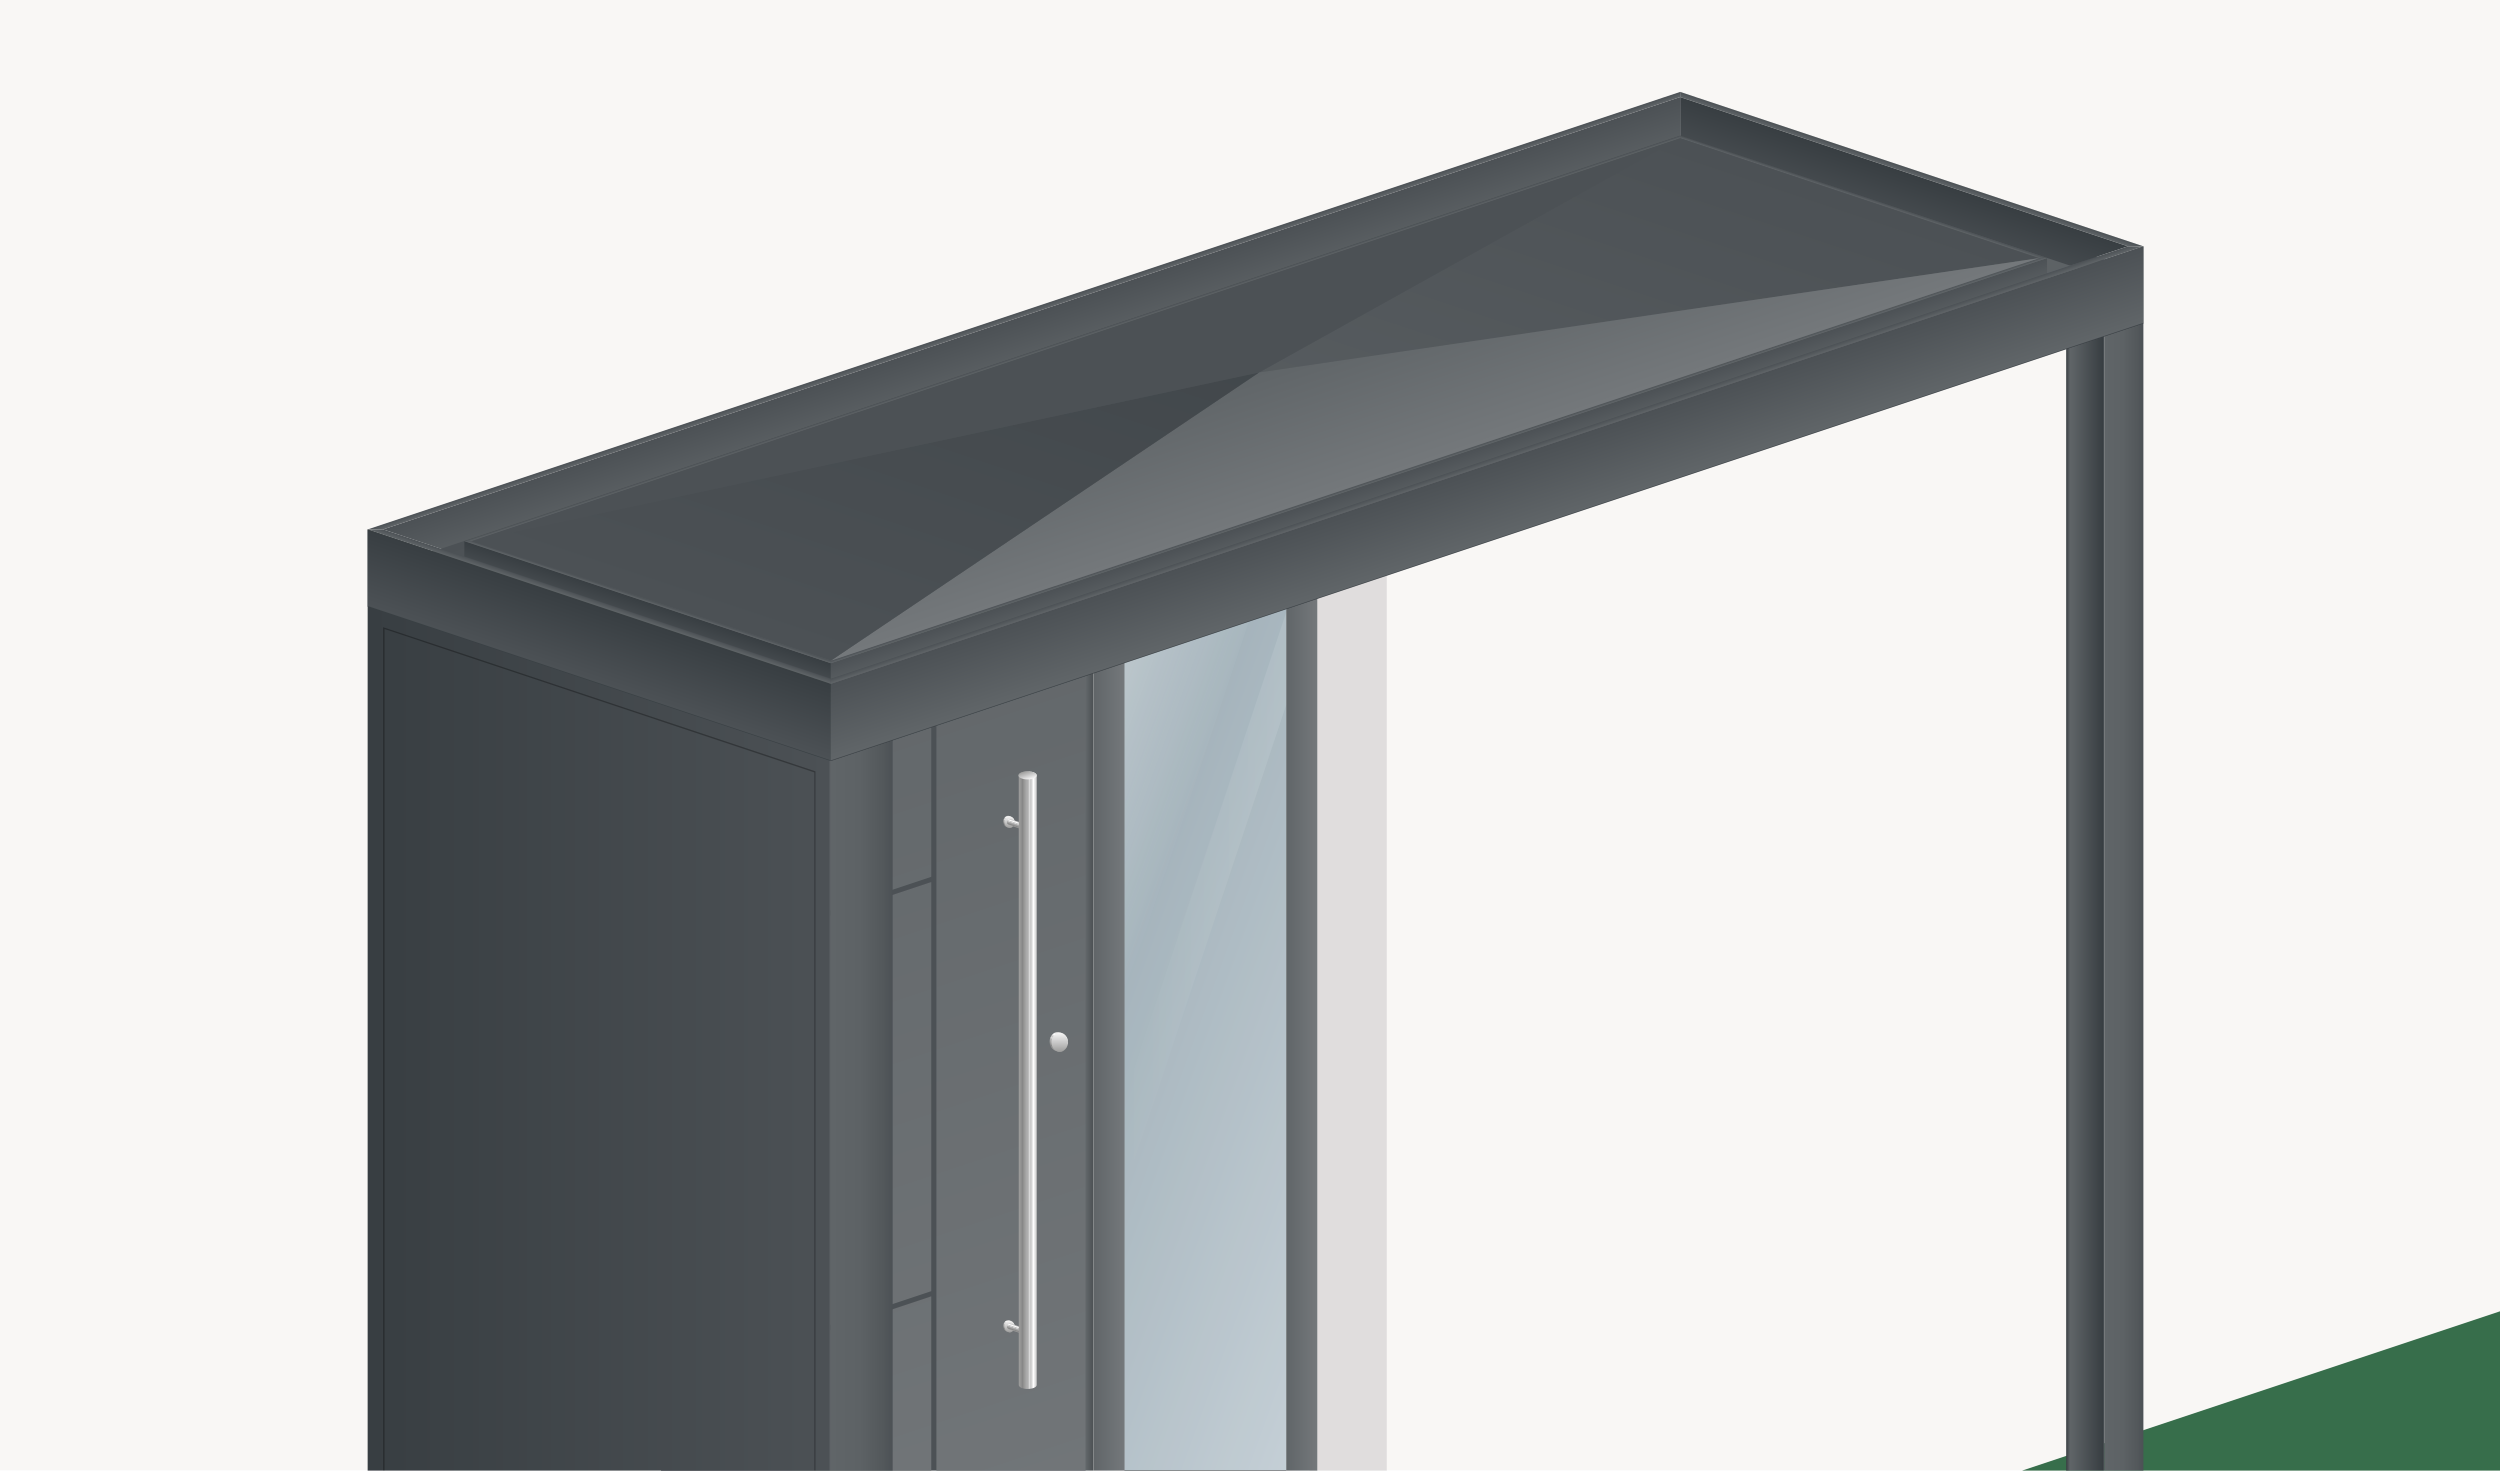 <?xml version="1.0" encoding="utf-8"?>
<!-- Generator: Adobe Illustrator 27.7.0, SVG Export Plug-In . SVG Version: 6.00 Build 0)  -->
<svg version="1.1" id="Ebene_1" xmlns="http://www.w3.org/2000/svg" xmlns:xlink="http://www.w3.org/1999/xlink" x="0px" y="0px"
	 viewBox="0 0 680 400" style="enable-background:new 0 0 680 400;" xml:space="preserve">
<style type="text/css">
	.st0{filter:url(#Wand_05);}
	.st1{fill:#F9F7F5;}
	.st2{fill:#376E4B;}
	.st3{fill:#4C5155;}
	.st4{fill:url(#SVGID_1_);}
	.st5{fill:url(#SVGID_00000052806829559788268260000008896755594592849841_);}
	.st6{fill:#E0DDDD;}
	.st7{fill:url(#SVGID_00000086692772591389688370000009900942907687609989_);}
	.st8{fill:url(#SVGID_00000003089181635807921840000016586994028616391311_);}
	.st9{fill:url(#SVGID_00000116227301273239994600000007734239691411618189_);}
	.st10{fill:url(#SVGID_00000047754557275364994150000008139395206343241123_);}
	.st11{fill:url(#traverse_00000000209176068398069000000001972707169842287769_);}
	.st12{fill:url(#SVGID_00000116926484973531120580000004937026886598922153_);}
	.st13{fill:url(#SVGID_00000168820905291678142290000015418520346214557061_);}
	.st14{fill:url(#traverse_00000163780679249931372270000011347591914663922069_);}
	.st15{fill:url(#SVGID_00000067916534778909547290000008455951984986271931_);}
	.st16{fill:url(#SVGID_00000140720612995105244750000016981446742511013041_);}
	.st17{opacity:0.85;}
	.st18{fill:url(#SVGID_00000013890164895941413830000015703407137676588685_);}
	.st19{fill:url(#SVGID_00000144325550798538853860000015716169402590624187_);}
	.st20{fill:url(#SVGID_00000137109940243090694820000007359042077064733597_);}
	.st21{fill:url(#SVGID_00000060737156865674057760000013601744763796698795_);}
	.st22{fill:url(#SVGID_00000160872444594967943300000017348447915152886703_);}
	.st23{fill:url(#SVGID_00000120531429930093191230000016985320373908186500_);}
	.st24{fill:url(#SVGID_00000170247127157780619820000016709077229893107104_);}
	.st25{fill:url(#SVGID_00000119083183252223731330000012451423913086323345_);}
	.st26{fill:url(#SVGID_00000089552242654589719280000011157298113490445992_);}
	.st27{fill:url(#SVGID_00000038388690973765554160000005786332192992140164_);}
	.st28{fill:url(#SVGID_00000178912875738531150410000012369483122884238486_);}
	.st29{fill:url(#SVGID_00000131332096988227664980000011130603490609752983_);}
	.st30{opacity:0.3;}
	.st31{fill:url(#SVGID_00000183968188895123459860000017728812623024409277_);}
	.st32{fill:url(#SVGID_00000057132783262266782760000002982185705298531461_);}
	.st33{fill:url(#SVGID_00000101067209730240768780000014167559392680818566_);}
	.st34{fill:url(#SVGID_00000178902416139813125330000012596140079712534410_);}
	.st35{fill:url(#SVGID_00000098214041180405600310000001892286108079056528_);}
	.st36{fill:url(#SVGID_00000080200677998207544470000005967970796053208488_);}
	.st37{fill:url(#SVGID_00000025420284619675433710000017975288927982232490_);}
	.st38{fill:url(#SVGID_00000145055628716319793300000015225454241478261155_);}
	.st39{fill:url(#SVGID_00000072270371002777018220000005956632255870906554_);}
	.st40{fill:url(#SVGID_00000151525070877397066260000005604362610180186016_);}
	.st41{fill:url(#SVGID_00000018929105899010910760000014492406254971893916_);}
	.st42{fill:url(#SVGID_00000009549732307573065520000003921945428224738742_);}
	.st43{fill:url(#SVGID_00000132783736672925908520000004866965761039064992_);}
	.st44{fill:url(#SVGID_00000050644598774748074990000016218758513290082711_);}
	.st45{fill:url(#SVGID_00000114034710041569991140000004700255534371242680_);}
	.st46{fill:url(#SVGID_00000029741890437665358650000017838427134023561127_);}
	.st47{fill:url(#SVGID_00000115517179652931085150000009525929521066879655_);}
	.st48{fill:url(#SVGID_00000114793138913193477350000017177135110291658160_);}
	.st49{fill:url(#SVGID_00000070103556212739523580000009024376491467276961_);}
	.st50{fill:url(#SVGID_00000057140147324621570370000005873749086142719873_);}
	.st51{fill:url(#SVGID_00000122708602176578592090000013499983450528497295_);}
	.st52{fill:url(#SVGID_00000016067870890165707240000010141575864215466383_);}
</style>
<filter  height="100%" id="Wand_05" width="100%" x="0%" y="0%">
	<feTurbulence  baseFrequency="4.14" numOctaves="9" result="noise" stitchTiles="noStitch" type="fractalNoise"></feTurbulence>
	<feDiffuseLighting  in="noise" lighting-color="#ede9e6" surfaceScale="1">
		<feDistantLight  azimuth="15" elevation="75"></feDistantLight>
	</feDiffuseLighting>
</filter>
<g>
	<g id="wand_00000163760290739595377760000000453043693303459718_" class="st0">
		<rect x="-1440" y="-1445" class="st1" width="3500" height="3500"/>
	</g>
	<polygon id="rasen_1_" class="st2" points="-1440,2055 -1440,1063.3 2060,-103.3 2060,2055 	"/>
	<g id="tuer_00000142874818139235213740000011015170664919077769_">
		<polygon class="st3" points="295.3,449.9 295.3,127.9 179.8,166.4 179.8,488.4 		"/>
		<linearGradient id="SVGID_1_" gradientUnits="userSpaceOnUse" x1="264.85" y1="460.05" x2="168.25" y2="170.25">
			<stop  offset="0" style="stop-color:#74787B"/>
			<stop  offset="1" style="stop-color:#606568"/>
		</linearGradient>
		<path class="st4" d="M179.8,375.7l73.5-24.5V239.9l-73.5,24.5V375.7z M179.8,488.4l73.5-24.5V352.6l-73.5,24.5V488.4z
			 M179.8,166.4V263l73.5-24.5v-96.6L179.8,166.4z"/>
		
			<linearGradient id="SVGID_00000116237263001406940170000007195269429906688662_" gradientUnits="userSpaceOnUse" x1="323.3" y1="440.567" x2="226.7" y2="150.767">
			<stop  offset="0" style="stop-color:#74787B"/>
			<stop  offset="1" style="stop-color:#606568"/>
		</linearGradient>
		<polygon style="fill:url(#SVGID_00000116237263001406940170000007195269429906688662_);" points="295.3,449.9 254.7,463.4 
			254.7,141.4 295.3,127.9 		"/>
	</g>
	<polygon id="tuerrahmen_00000034048907582704770090000017441157180276149905_" class="st6" points="356.2,429.6 356.2,107.6 
		377.2,100.6 377.2,436.6 	"/>
	<g id="schluesselloch_00000178176046311975071510000006572320739459665046_">
		
			<linearGradient id="SVGID_00000091719033657085728070000001917407608532906890_" gradientUnits="userSpaceOnUse" x1="2117.174" y1="285.848" x2="2118.791" y2="280.998" gradientTransform="matrix(1 0 0 1 -1830.032 0)">
			<stop  offset="0" style="stop-color:#9D9D9C"/>
			<stop  offset="0.109" style="stop-color:#949493"/>
			<stop  offset="0.206" style="stop-color:#878787"/>
			<stop  offset="0.254" style="stop-color:#90908F"/>
			<stop  offset="0.423" style="stop-color:#A9A9A9"/>
			<stop  offset="0.526" style="stop-color:#B2B2B2"/>
			<stop  offset="0.566" style="stop-color:#CDCDCD"/>
			<stop  offset="0.593" style="stop-color:#DADADA"/>
			<stop  offset="0.617" style="stop-color:#D3D3D3"/>
			<stop  offset="0.673" style="stop-color:#C6C6C6"/>
			<stop  offset="0.766" style="stop-color:#EAEAEA"/>
			<stop  offset="0.817" style="stop-color:#FFFFFF"/>
			<stop  offset="0.819" style="stop-color:#FEFEFE"/>
			<stop  offset="1" style="stop-color:#C6C6C6"/>
		</linearGradient>
		<path style="fill:url(#SVGID_00000091719033657085728070000001917407608532906890_);" d="M287.1,285.8c-0.9-0.3-1.6-1.3-1.6-2.5
			c0-1.4,1-2.6,2.2-2.6c0.2,0,0.4,0,0.6,0.1l0.6,0.2c0.9,0.3,1.6,1.3,1.6,2.5c0,1.4-1,2.6-2.2,2.6c-0.2,0-0.4,0-0.6-0.1L287.1,285.8
			z"/>
		<g>
			
				<linearGradient id="SVGID_00000096747339319142841380000007219423973550516911_" gradientUnits="userSpaceOnUse" x1="2118.271" y1="280.924" x2="2118.271" y2="286.112" gradientTransform="matrix(1 0 0 1 -1830.032 0)">
				<stop  offset="0" style="stop-color:#F6F6F6"/>
				<stop  offset="0.357" style="stop-color:#D5D5D5"/>
				<stop  offset="1" style="stop-color:#9D9D9C"/>
			</linearGradient>
			<path style="fill:url(#SVGID_00000096747339319142841380000007219423973550516911_);" d="M290.4,283.5c0,1.4-1,2.6-2.2,2.6
				c-0.2,0-0.4,0-0.6-0.1c-0.9-0.3-1.6-1.3-1.6-2.5c0-1.4,1-2.6,2.2-2.6c0.2,0,0.4,0,0.6,0.1C289.7,281.3,290.4,282.3,290.4,283.5z"
				/>
		</g>
	</g>
	<g id="tuergriff_00000111908720582995343550000002094393834644551585_">
		<g id="halterung_00000044856793587293975100000001805969925710121122_">
			
				<linearGradient id="SVGID_00000009588041990513690800000003888823657971355041_" gradientUnits="userSpaceOnUse" x1="2103.929" y1="362.239" x2="2104.911" y2="359.295" gradientTransform="matrix(1 0 0 1 -1830.032 0)">
				<stop  offset="0" style="stop-color:#9D9D9C"/>
				<stop  offset="0.109" style="stop-color:#949493"/>
				<stop  offset="0.206" style="stop-color:#878787"/>
				<stop  offset="0.254" style="stop-color:#90908F"/>
				<stop  offset="0.423" style="stop-color:#A9A9A9"/>
				<stop  offset="0.526" style="stop-color:#B2B2B2"/>
				<stop  offset="0.566" style="stop-color:#CDCDCD"/>
				<stop  offset="0.593" style="stop-color:#DADADA"/>
				<stop  offset="0.617" style="stop-color:#D3D3D3"/>
				<stop  offset="0.673" style="stop-color:#C6C6C6"/>
				<stop  offset="0.766" style="stop-color:#EAEAEA"/>
				<stop  offset="0.817" style="stop-color:#FFFFFF"/>
				<stop  offset="0.819" style="stop-color:#FEFEFE"/>
				<stop  offset="1" style="stop-color:#C6C6C6"/>
			</linearGradient>
			<path style="fill:url(#SVGID_00000009588041990513690800000003888823657971355041_);" d="M273.9,362.2c-0.6-0.2-1-0.8-1-1.5
				c0-0.9,0.6-1.6,1.3-1.6c0.1,0,0.2,0,0.4,0.1l0.4,0.1c0.6,0.2,1,0.8,1,1.5c0,0.9-0.6,1.6-1.3,1.6c-0.1,0-0.2,0-0.4-0.1
				L273.9,362.2z"/>
			<g>
				
					<linearGradient id="SVGID_00000152234364931920409960000008306683438429712283_" gradientUnits="userSpaceOnUse" x1="2104.595" y1="359.25" x2="2104.595" y2="362.4" gradientTransform="matrix(1 0 0 1 -1830.032 0)">
					<stop  offset="0" style="stop-color:#F6F6F6"/>
					<stop  offset="0.357" style="stop-color:#D5D5D5"/>
					<stop  offset="1" style="stop-color:#9D9D9C"/>
				</linearGradient>
				<path style="fill:url(#SVGID_00000152234364931920409960000008306683438429712283_);" d="M275.9,360.8c0,0.9-0.6,1.6-1.3,1.6
					c-0.1,0-0.2,0-0.4-0.1c-0.6-0.2-1-0.8-1-1.5c0-0.9,0.6-1.6,1.3-1.6c0.1,0,0.2,0,0.4,0.1C275.5,359.5,275.9,360.1,275.9,360.8z"
					/>
			</g>
			
				<linearGradient id="traverse_00000016792411298485882290000002701815363281679548_" gradientUnits="userSpaceOnUse" x1="-361.849" y1="362.426" x2="-361.326" y2="360.856" gradientTransform="matrix(1 0 0 1 638.6 0)">
				<stop  offset="0" style="stop-color:#9D9D9C"/>
				<stop  offset="0.109" style="stop-color:#949493"/>
				<stop  offset="0.206" style="stop-color:#878787"/>
				<stop  offset="0.254" style="stop-color:#90908F"/>
				<stop  offset="0.423" style="stop-color:#A9A9A9"/>
				<stop  offset="0.526" style="stop-color:#B2B2B2"/>
				<stop  offset="0.566" style="stop-color:#CDCDCD"/>
				<stop  offset="0.593" style="stop-color:#DADADA"/>
				<stop  offset="0.617" style="stop-color:#D3D3D3"/>
				<stop  offset="0.673" style="stop-color:#C6C6C6"/>
				<stop  offset="0.766" style="stop-color:#EAEAEA"/>
				<stop  offset="0.817" style="stop-color:#FFFFFF"/>
				<stop  offset="0.819" style="stop-color:#FEFEFE"/>
				<stop  offset="1" style="stop-color:#C6C6C6"/>
			</linearGradient>
			
				<path id="traverse_00000131342455525483092540000009682635866968825276_" style="fill:url(#traverse_00000016792411298485882290000002701815363281679548_);" d="
				M279.7,361.6c0.3,0.1,0.5,0.4,0.5,0.8c0,0.5-0.3,0.8-0.7,0.8c-0.1,0-0.1,0-0.2,0l-4.9-1.6c-0.3-0.1-0.5-0.4-0.5-0.8
				c0-0.5,0.3-0.8,0.7-0.8c0.1,0,0.1,0,0.2,0L279.7,361.6z"/>
		</g>
		<g id="halterung_00000163073055529321155360000012875787490435784348_">
			
				<linearGradient id="SVGID_00000116194108290947086600000014489483543156817309_" gradientUnits="userSpaceOnUse" x1="2103.929" y1="225.039" x2="2104.911" y2="222.095" gradientTransform="matrix(1 0 0 1 -1830.032 0)">
				<stop  offset="0" style="stop-color:#9D9D9C"/>
				<stop  offset="0.109" style="stop-color:#949493"/>
				<stop  offset="0.206" style="stop-color:#878787"/>
				<stop  offset="0.254" style="stop-color:#90908F"/>
				<stop  offset="0.423" style="stop-color:#A9A9A9"/>
				<stop  offset="0.526" style="stop-color:#B2B2B2"/>
				<stop  offset="0.566" style="stop-color:#CDCDCD"/>
				<stop  offset="0.593" style="stop-color:#DADADA"/>
				<stop  offset="0.617" style="stop-color:#D3D3D3"/>
				<stop  offset="0.673" style="stop-color:#C6C6C6"/>
				<stop  offset="0.766" style="stop-color:#EAEAEA"/>
				<stop  offset="0.817" style="stop-color:#FFFFFF"/>
				<stop  offset="0.819" style="stop-color:#FEFEFE"/>
				<stop  offset="1" style="stop-color:#C6C6C6"/>
			</linearGradient>
			<path style="fill:url(#SVGID_00000116194108290947086600000014489483543156817309_);" d="M273.9,225c-0.6-0.2-1-0.8-1-1.5
				c0-0.9,0.6-1.6,1.3-1.6c0.1,0,0.2,0,0.4,0.1l0.4,0.1c0.6,0.2,1,0.8,1,1.5c0,0.9-0.6,1.6-1.3,1.6c-0.1,0-0.2,0-0.4-0.1L273.9,225z
				"/>
			<g>
				
					<linearGradient id="SVGID_00000134228487714058674070000002633506412712826542_" gradientUnits="userSpaceOnUse" x1="2104.595" y1="222.05" x2="2104.595" y2="225.2" gradientTransform="matrix(1 0 0 1 -1830.032 0)">
					<stop  offset="0" style="stop-color:#F6F6F6"/>
					<stop  offset="0.357" style="stop-color:#D5D5D5"/>
					<stop  offset="1" style="stop-color:#9D9D9C"/>
				</linearGradient>
				<path style="fill:url(#SVGID_00000134228487714058674070000002633506412712826542_);" d="M275.9,223.6c0,0.9-0.6,1.6-1.3,1.6
					c-0.1,0-0.2,0-0.4-0.1c-0.6-0.2-1-0.8-1-1.5c0-0.9,0.6-1.6,1.3-1.6c0.1,0,0.2,0,0.4,0.1C275.5,222.3,275.9,222.9,275.9,223.6z"
					/>
			</g>
			
				<linearGradient id="traverse_00000114072751775084361600000010014557444816026522_" gradientUnits="userSpaceOnUse" x1="-361.849" y1="225.226" x2="-361.326" y2="223.656" gradientTransform="matrix(1 0 0 1 638.6 0)">
				<stop  offset="0" style="stop-color:#9D9D9C"/>
				<stop  offset="0.109" style="stop-color:#949493"/>
				<stop  offset="0.206" style="stop-color:#878787"/>
				<stop  offset="0.254" style="stop-color:#90908F"/>
				<stop  offset="0.423" style="stop-color:#A9A9A9"/>
				<stop  offset="0.526" style="stop-color:#B2B2B2"/>
				<stop  offset="0.566" style="stop-color:#CDCDCD"/>
				<stop  offset="0.593" style="stop-color:#DADADA"/>
				<stop  offset="0.617" style="stop-color:#D3D3D3"/>
				<stop  offset="0.673" style="stop-color:#C6C6C6"/>
				<stop  offset="0.766" style="stop-color:#EAEAEA"/>
				<stop  offset="0.817" style="stop-color:#FFFFFF"/>
				<stop  offset="0.819" style="stop-color:#FEFEFE"/>
				<stop  offset="1" style="stop-color:#C6C6C6"/>
			</linearGradient>
			
				<path id="traverse_00000019665815787532239140000003671628079688358031_" style="fill:url(#traverse_00000114072751775084361600000010014557444816026522_);" d="
				M279.7,224.4c0.3,0.1,0.5,0.4,0.5,0.8c0,0.5-0.3,0.8-0.7,0.8c-0.1,0-0.1,0-0.2,0l-4.9-1.6c-0.3-0.1-0.5-0.4-0.5-0.8
				c0-0.5,0.3-0.8,0.7-0.8c0.1,0,0.1,0,0.2,0L279.7,224.4z"/>
		</g>
		<g id="griff_00000171694092275121335690000008413630116249416371_">
			
				<linearGradient id="SVGID_00000090984435333337486960000008693463999370636180_" gradientUnits="userSpaceOnUse" x1="277.1" y1="293.8" x2="282" y2="293.8">
				<stop  offset="0" style="stop-color:#9D9D9C"/>
				<stop  offset="0.109" style="stop-color:#949493"/>
				<stop  offset="0.206" style="stop-color:#878787"/>
				<stop  offset="0.254" style="stop-color:#90908F"/>
				<stop  offset="0.423" style="stop-color:#A9A9A9"/>
				<stop  offset="0.526" style="stop-color:#B2B2B2"/>
				<stop  offset="0.566" style="stop-color:#CDCDCD"/>
				<stop  offset="0.593" style="stop-color:#DADADA"/>
				<stop  offset="0.617" style="stop-color:#D3D3D3"/>
				<stop  offset="0.673" style="stop-color:#C6C6C6"/>
				<stop  offset="0.766" style="stop-color:#EAEAEA"/>
				<stop  offset="0.817" style="stop-color:#FFFFFF"/>
				<stop  offset="0.819" style="stop-color:#FEFEFE"/>
				<stop  offset="1" style="stop-color:#C6C6C6"/>
			</linearGradient>
			<path style="fill:url(#SVGID_00000090984435333337486960000008693463999370636180_);" d="M282,376.7c0,0.6-1.1,1.1-2.5,1.1
				c-1.4,0-2.4-0.5-2.4-1.1V210.9c0-0.6,1.1-1.1,2.4-1.1c1.4,0,2.5,0.5,2.5,1.1V376.7z"/>
			<g>
				
					<linearGradient id="SVGID_00000157281373595017257470000011340702867993193887_" gradientUnits="userSpaceOnUse" x1="279.952" y1="-367.234" x2="279.148" y2="-364.823" gradientTransform="matrix(1 0 0 -1 0 -155.167)">
					<stop  offset="0" style="stop-color:#F6F6F6"/>
					<stop  offset="0.357" style="stop-color:#D5D5D5"/>
					<stop  offset="1" style="stop-color:#9D9D9C"/>
				</linearGradient>
				
					<ellipse style="fill:url(#SVGID_00000157281373595017257470000011340702867993193887_);" cx="279.5" cy="210.9" rx="2.5" ry="1.1"/>
			</g>
		</g>
	</g>
	<g id="fenster_00000039124035263033929940000013756978065289310343_">
		<g id="glas_00000009573134516160589350000012471879677358161332_">
			<polygon points="349.9,424.7 349.9,109.7 305.8,124.4 305.8,439.4 			"/>
		</g>
		<g id="glas_00000047032078645514409340000011817399442484474045_" class="st17">
			
				<linearGradient id="SVGID_00000071536211319430540280000011014330355229609605_" gradientUnits="userSpaceOnUse" x1="260.122" y1="249.899" x2="395.578" y2="299.201">
				<stop  offset="0" style="stop-color:#AFC3CD"/>
				<stop  offset="1" style="stop-color:#EAF6FE"/>
			</linearGradient>
			<polygon style="fill:url(#SVGID_00000071536211319430540280000011014330355229609605_);" points="349.9,424.7 349.9,109.7 
				305.8,124.4 305.8,439.4 			"/>
		</g>
		<g id="spiegelung_00000071518273320994802630000016827599742393592500_">
			
				<linearGradient id="SVGID_00000088852525276692143700000007436932872963202447_" gradientUnits="userSpaceOnUse" x1="305.8" y1="245.15" x2="349.9" y2="245.15">
				<stop  offset="0" style="stop-color:#FFFFFF;stop-opacity:0"/>
				<stop  offset="1" style="stop-color:#FFFFFF;stop-opacity:0.1"/>
			</linearGradient>
			<polygon style="fill:url(#SVGID_00000088852525276692143700000007436932872963202447_);" points="305.8,323.9 349.9,191.6 
				349.9,166.4 305.8,298.7 			"/>
		</g>
		<g id="spiegelung_00000039092993511410793350000000320493289152344483_">
			
				<linearGradient id="SVGID_00000041256251470974153900000005368665338032434367_" gradientUnits="userSpaceOnUse" x1="334.252" y1="192.53" x2="297.212" y2="179.048">
				<stop  offset="0" style="stop-color:#FFFFFF;stop-opacity:0"/>
				<stop  offset="1" style="stop-color:#FFFFFF;stop-opacity:0.4"/>
			</linearGradient>
			<polygon style="fill:url(#SVGID_00000041256251470974153900000005368665338032434367_);" points="305.8,270.7 349.9,138.4 
				349.9,109.7 318.7,120.1 305.8,158.7 			"/>
		</g>
		<g id="rahmen_00000139274043874845708430000003055302735327424418_">
			
				<linearGradient id="SVGID_00000009577806941133456630000003677612561519905976_" gradientUnits="userSpaceOnUse" x1="305.8" y1="287.5" x2="297.4" y2="287.5">
				<stop  offset="0" style="stop-color:#74787B"/>
				<stop  offset="1" style="stop-color:#606568"/>
			</linearGradient>
			<polygon style="fill:url(#SVGID_00000009577806941133456630000003677612561519905976_);" points="305.8,439.4 297.4,450.6 
				297.4,127.2 305.8,124.4 			"/>
			
				<linearGradient id="SVGID_00000032608420664705557890000006578887837035540618_" gradientUnits="userSpaceOnUse" x1="358.3" y1="268.6" x2="349.9" y2="268.6">
				<stop  offset="0" style="stop-color:#74787B"/>
				<stop  offset="1" style="stop-color:#606568"/>
			</linearGradient>
			<polygon style="fill:url(#SVGID_00000032608420664705557890000006578887837035540618_);" points="358.3,430.3 349.9,424.7 
				349.9,109.7 358.3,106.9 			"/>
			
				<linearGradient id="SVGID_00000111874551954687131050000006487683135670534829_" gradientUnits="userSpaceOnUse" x1="327.85" y1="440.45" x2="325.33" y2="432.89">
				<stop  offset="0" style="stop-color:#606568"/>
				<stop  offset="1" style="stop-color:#74787B"/>
			</linearGradient>
			<polygon style="fill:url(#SVGID_00000111874551954687131050000006487683135670534829_);" points="358.3,430.3 297.4,450.6 
				305.8,439.4 349.9,424.7 			"/>
			
				<linearGradient id="SVGID_00000028320008767562114000000012105891751716359581_" gradientUnits="userSpaceOnUse" x1="297.4" y1="288.9" x2="295.3" y2="288.9">
				<stop  offset="0" style="stop-color:#606568"/>
				<stop  offset="5.000000e-02" style="stop-color:#4C5155"/>
				<stop  offset="0.9" style="stop-color:#606568"/>
				<stop  offset="1" style="stop-color:#4C5155"/>
			</linearGradient>
			<polygon style="fill:url(#SVGID_00000028320008767562114000000012105891751716359581_);" points="295.3,449.9 295.3,127.9 
				297.4,127.2 297.4,450.6 			"/>
		</g>
	</g>
	<g id="unterbau_x5F_dach_00000175281553187631083370000013170099334290454707_">
		
			<linearGradient id="SVGID_00000036252589899190421310000017222318154771012779_" gradientUnits="userSpaceOnUse" x1="493.33" y1="69.31" x2="496.27" y2="60.49">
			<stop  offset="0" style="stop-color:#606568"/>
			<stop  offset="1" style="stop-color:#4C5155"/>
		</linearGradient>
		<polygon style="fill:url(#SVGID_00000036252589899190421310000017222318154771012779_);" points="442.3,52.3 532.6,82.4 
			547.3,77.5 457,47.4 		"/>
		
			<linearGradient id="SVGID_00000021099709805599978210000012763620208895623040_" gradientUnits="userSpaceOnUse" x1="485.35" y1="73.65" x2="487.45" y2="67.35">
			<stop  offset="0" style="stop-color:#383E42"/>
			<stop  offset="1.500000e-02" style="stop-color:#4C5155"/>
			<stop  offset="1" style="stop-color:#383E42"/>
		</linearGradient>
		<polygon style="fill:url(#SVGID_00000021099709805599978210000012763620208895623040_);" points="522.1,85.9 442.3,59.3 
			442.3,52.3 532.6,82.4 		"/>
		
			<linearGradient id="SVGID_00000092454413657485477990000007665484039516843938_" gradientUnits="userSpaceOnUse" x1="291.1" y1="109.7" x2="289" y2="103.4">
			<stop  offset="0" style="stop-color:#383E42"/>
			<stop  offset="1.500000e-02" style="stop-color:#606568"/>
			<stop  offset="1" style="stop-color:#4C5155"/>
		</linearGradient>
		<polygon style="fill:url(#SVGID_00000092454413657485477990000007665484039516843938_);" points="146.2,158 442.3,59.3 
			442.3,52.3 135.7,154.5 		"/>
	</g>
	<g id="seitenteil_00000044873907018163741250000011919941378934032776_">
		
			<linearGradient id="SVGID_00000180341215019179928320000005485782361805761697_" gradientUnits="userSpaceOnUse" x1="226" y1="375.7" x2="242.8" y2="375.7">
			<stop  offset="0" style="stop-color:#606568"/>
			<stop  offset="0.467" style="stop-color:#5D6265"/>
			<stop  offset="0.841" style="stop-color:#53585B"/>
			<stop  offset="1" style="stop-color:#4C5155"/>
		</linearGradient>
		<polygon style="fill:url(#SVGID_00000180341215019179928320000005485782361805761697_);" points="242.8,180.4 226,186 226,571 
			242.8,565.4 		"/>
		
			<linearGradient id="SVGID_00000005956240477741791770000006712600414131925641_" gradientUnits="userSpaceOnUse" x1="100" y1="357.5" x2="226" y2="357.5">
			<stop  offset="0" style="stop-color:#383E42"/>
			<stop  offset="5.000000e-03" style="stop-color:#383E42"/>
			<stop  offset="0.995" style="stop-color:#4C5155"/>
			<stop  offset="1" style="stop-color:#606568"/>
		</linearGradient>
		<polygon style="fill:url(#SVGID_00000005956240477741791770000006712600414131925641_);" points="100,144 226,186 226,571 
			100,529 		"/>
		<g class="st30">
			<path d="M104.6,171.1l116.9,39v354.9l-116.9-39V171.1 M104.2,170.6v355.6l117.6,39.2V209.8L104.2,170.6L104.2,170.6z"/>
		</g>
	</g>
	<g id="pfosten_00000108990470622913918660000006204973145916942224_">
		
			<linearGradient id="SVGID_00000039092175391705201370000004540271590884932270_" gradientUnits="userSpaceOnUse" x1="572.5" y1="261.25" x2="583" y2="261.25">
			<stop  offset="0" style="stop-color:#606568"/>
			<stop  offset="0.467" style="stop-color:#5D6265"/>
			<stop  offset="0.841" style="stop-color:#53585B"/>
			<stop  offset="1" style="stop-color:#4C5155"/>
		</linearGradient>
		<polygon style="fill:url(#SVGID_00000039092175391705201370000004540271590884932270_);" points="583,67 572.5,70.5 572.5,455.5 
			583,452 		"/>
		
			<linearGradient id="SVGID_00000139279544961985749780000000958604473008770194_" gradientUnits="userSpaceOnUse" x1="562" y1="261.25" x2="572.5" y2="261.25">
			<stop  offset="0" style="stop-color:#383E42"/>
			<stop  offset="0.1" style="stop-color:#606568"/>
			<stop  offset="0.95" style="stop-color:#383E42"/>
			<stop  offset="1" style="stop-color:#606568"/>
		</linearGradient>
		<polygon style="fill:url(#SVGID_00000139279544961985749780000000958604473008770194_);" points="562,67 572.5,70.5 572.5,455.5 
			562,452 		"/>
	</g>
	<g id="rahmen_00000152238139483254003580000004920731917335663029_">
		
			<linearGradient id="SVGID_00000113346563250510475620000005099534104833703614_" gradientUnits="userSpaceOnUse" x1="519.58" y1="47.26" x2="520" y2="46">
			<stop  offset="0" style="stop-color:#606568"/>
			<stop  offset="1" style="stop-color:#4C5155"/>
		</linearGradient>
		<polygon style="fill:url(#SVGID_00000113346563250510475620000005099534104833703614_);" points="457,26.4 578.8,67 583,67 
			457,25 		"/>
		
			<linearGradient id="SVGID_00000022557410517655214940000016089178786518669224_" gradientUnits="userSpaceOnUse" x1="512.65" y1="62.45" x2="517.9" y2="46.7">
			<stop  offset="0" style="stop-color:#383E42"/>
			<stop  offset="1.500000e-02" style="stop-color:#4C5155"/>
			<stop  offset="1" style="stop-color:#383E42"/>
		</linearGradient>
		<polygon style="fill:url(#SVGID_00000022557410517655214940000016089178786518669224_);" points="552.5,75.8 457,43.9 457,26.4 
			578.8,67 		"/>
		
			<linearGradient id="SVGID_00000030470900204006130680000008040476214118244533_" gradientUnits="userSpaceOnUse" x1="278.92" y1="85.76" x2="278.5" y2="84.5">
			<stop  offset="0" style="stop-color:#606568"/>
			<stop  offset="1" style="stop-color:#4C5155"/>
		</linearGradient>
		<polygon style="fill:url(#SVGID_00000030470900204006130680000008040476214118244533_);" points="457,26.4 104.2,144 100,144 
			457,25 		"/>
		
			<linearGradient id="SVGID_00000072240886457476409350000016884083678888305069_" gradientUnits="userSpaceOnUse" x1="285.85" y1="100.95" x2="280.6" y2="85.2">
			<stop  offset="0" style="stop-color:#383E42"/>
			<stop  offset="1.500000e-02" style="stop-color:#606568"/>
			<stop  offset="1" style="stop-color:#4C5155"/>
		</linearGradient>
		<polygon style="fill:url(#SVGID_00000072240886457476409350000016884083678888305069_);" points="130.5,152.8 457,43.9 457,26.4 
			104.2,144 		"/>
	</g>
	
		<linearGradient id="SVGID_00000152249968181771186100000007873416097714718123_" gradientUnits="userSpaceOnUse" x1="353.68" y1="152.54" x2="329.32" y2="79.46">
		<stop  offset="0" style="stop-color:#606568"/>
		<stop  offset="1" style="stop-color:#4C5155"/>
	</linearGradient>
	<path style="fill:url(#SVGID_00000152249968181771186100000007873416097714718123_);" d="M226,195.1l-121.8-40.6L457,36.9
		l121.8,40.6L226,195.1z"/>
	<g id="dach_00000093899473989059417330000017066533902698355386_">
		
			<linearGradient id="SVGID_00000078021267562283705530000001717553310535462554_" gradientUnits="userSpaceOnUse" x1="174.97" y1="171.09" x2="177.28" y2="164.16">
			<stop  offset="0" style="stop-color:#383E42"/>
			<stop  offset="1.500000e-02" style="stop-color:#4C5155"/>
			<stop  offset="1" style="stop-color:#383E42"/>
		</linearGradient>
		<polygon style="fill:url(#SVGID_00000078021267562283705530000001717553310535462554_);" points="226,180.4 126.3,147.2 
			126.3,154.9 226,188.1 		"/>
		
			<linearGradient id="SVGID_00000060021781341837471560000002228030800895835048_" gradientUnits="userSpaceOnUse" x1="176.125" y1="163.775" x2="176.335" y2="163.145">
			<stop  offset="0" style="stop-color:#606568"/>
			<stop  offset="1" style="stop-color:#4C5155"/>
		</linearGradient>
		<polygon style="fill:url(#SVGID_00000060021781341837471560000002228030800895835048_);" points="226,179.7 128.4,147.2 
			126.3,147.2 226,180.4 		"/>
		
			<linearGradient id="SVGID_00000165936407913513327770000005133921623972816549_" gradientUnits="userSpaceOnUse" x1="392.53" y1="132.59" x2="390.22" y2="125.66">
			<stop  offset="0" style="stop-color:#383E42"/>
			<stop  offset="1.500000e-02" style="stop-color:#5E6366"/>
			<stop  offset="1" style="stop-color:#4C5155"/>
		</linearGradient>
		<polygon style="fill:url(#SVGID_00000165936407913513327770000005133921623972816549_);" points="556.8,70.2 226,180.4 226,188.1 
			556.8,77.8 		"/>
		
			<linearGradient id="SVGID_00000069397086743355257600000000247032498986500517_" gradientUnits="userSpaceOnUse" x1="391.375" y1="125.275" x2="391.165" y2="124.645">
			<stop  offset="0" style="stop-color:#606568"/>
			<stop  offset="1" style="stop-color:#4C5155"/>
		</linearGradient>
		<polygon style="fill:url(#SVGID_00000069397086743355257600000000247032498986500517_);" points="226,179.7 554.7,70.2 
			556.8,70.2 226,180.4 		"/>
		
			<linearGradient id="SVGID_00000054947284475427093150000008791838759526517643_" gradientUnits="userSpaceOnUse" x1="291.835" y1="92.655" x2="291.625" y2="92.025">
			<stop  offset="0" style="stop-color:#606568"/>
			<stop  offset="1" style="stop-color:#4C5155"/>
		</linearGradient>
		<polygon style="fill:url(#SVGID_00000054947284475427093150000008791838759526517643_);" points="126.3,147.2 457,36.9 457,37.6 
			128.4,147.2 		"/>
		
			<linearGradient id="SVGID_00000050636888965187333590000007346062850508237488_" gradientUnits="userSpaceOnUse" x1="506.665" y1="54.155" x2="506.875" y2="53.525">
			<stop  offset="0" style="stop-color:#606568"/>
			<stop  offset="1" style="stop-color:#4C5155"/>
		</linearGradient>
		<polygon style="fill:url(#SVGID_00000050636888965187333590000007346062850508237488_);" points="556.8,70.2 457,36.9 457,37.6 
			554.7,70.2 		"/>
		
			<linearGradient id="SVGID_00000004531531536938116910000013950250183441705095_" gradientUnits="userSpaceOnUse" x1="128.35" y1="147.15" x2="128.35" y2="147.15">
			<stop  offset="0" style="stop-color:#606568"/>
			<stop  offset="1" style="stop-color:#4C5155"/>
		</linearGradient>
		<path style="fill:url(#SVGID_00000004531531536938116910000013950250183441705095_);" d="M128.4,147.1"/>
		
			<linearGradient id="SVGID_00000077298657671404327100000000754621698046705559_" gradientUnits="userSpaceOnUse" x1="128.35" y1="147.15" x2="128.35" y2="147.15">
			<stop  offset="0" style="stop-color:#606568"/>
			<stop  offset="1" style="stop-color:#4C5155"/>
		</linearGradient>
		<path style="fill:url(#SVGID_00000077298657671404327100000000754621698046705559_);" d="M128.4,147.1"/>
		
			<linearGradient id="SVGID_00000096764666805646085460000009216974263525379976_" gradientUnits="userSpaceOnUse" x1="402.767" y1="223.223" x2="463.878" y2="39.892">
			<stop  offset="0" style="stop-color:#606568"/>
			<stop  offset="1" style="stop-color:#4C5155"/>
		</linearGradient>
		<polygon style="fill:url(#SVGID_00000096764666805646085460000009216974263525379976_);" points="554.7,70.2 457,37.6 
			342.5,101.3 		"/>
		<polygon class="st3" points="457,37.6 128.4,147.1 342.5,101.3 		"/>
		
			<linearGradient id="SVGID_00000063625758326286054370000014918151620687607722_" gradientUnits="userSpaceOnUse" x1="390.325" y1="124.925" x2="378.46" y2="89.33">
			<stop  offset="0" style="stop-color:#74787B"/>
			<stop  offset="1" style="stop-color:#606568"/>
		</linearGradient>
		<polygon style="fill:url(#SVGID_00000063625758326286054370000014918151620687607722_);" points="342.5,101.3 226,179.7 
			554.7,70.2 		"/>
		
			<linearGradient id="SVGID_00000101066709264454901480000007258607469807488388_" gradientUnits="userSpaceOnUse" x1="217.863" y1="176.988" x2="288.213" y2="-34.063">
			<stop  offset="0" style="stop-color:#4C5155"/>
			<stop  offset="1" style="stop-color:#383E42"/>
		</linearGradient>
		<polygon style="fill:url(#SVGID_00000101066709264454901480000007258607469807488388_);" points="128.4,147.1 226,179.7 
			342.5,101.3 		"/>
	</g>
	<g id="rahmen_00000157301633858064405020000013958274033907891607_">
		
			<linearGradient id="SVGID_00000059274343699573714970000014295523126975833278_" gradientUnits="userSpaceOnUse" x1="159.85" y1="184.95" x2="166.15" y2="166.05">
			<stop  offset="0" style="stop-color:#383E42"/>
			<stop  offset="1.500000e-02" style="stop-color:#4C5155"/>
			<stop  offset="1" style="stop-color:#383E42"/>
		</linearGradient>
		<polygon style="fill:url(#SVGID_00000059274343699573714970000014295523126975833278_);" points="100,144 226,186 226,207 
			100,165 		"/>
		
			<linearGradient id="SVGID_00000080170862959637545430000000720564019121795759_" gradientUnits="userSpaceOnUse" x1="163" y1="165" x2="163.42" y2="163.74">
			<stop  offset="0" style="stop-color:#606568"/>
			<stop  offset="1" style="stop-color:#4C5155"/>
		</linearGradient>
		<polygon style="fill:url(#SVGID_00000080170862959637545430000000720564019121795759_);" points="226,184.6 104.2,144 100,144 
			226,186 		"/>
		
			<linearGradient id="SVGID_00000087404769126272785740000017682441878621396109_" gradientUnits="userSpaceOnUse" x1="407.65" y1="146.45" x2="401.35" y2="127.55">
			<stop  offset="0" style="stop-color:#383E42"/>
			<stop  offset="1.500000e-02" style="stop-color:#606568"/>
			<stop  offset="1" style="stop-color:#4C5155"/>
		</linearGradient>
		<polygon style="fill:url(#SVGID_00000087404769126272785740000017682441878621396109_);" points="583,67 226,186 226,207 583,88 
					"/>
		
			<linearGradient id="SVGID_00000060017631048718866670000002045783654658414216_" gradientUnits="userSpaceOnUse" x1="404.5" y1="126.5" x2="404.08" y2="125.24">
			<stop  offset="0" style="stop-color:#606568"/>
			<stop  offset="1" style="stop-color:#4C5155"/>
		</linearGradient>
		<polygon style="fill:url(#SVGID_00000060017631048718866670000002045783654658414216_);" points="226,184.6 578.8,67 583,67 
			226,186 		"/>
	</g>
</g>
</svg>
